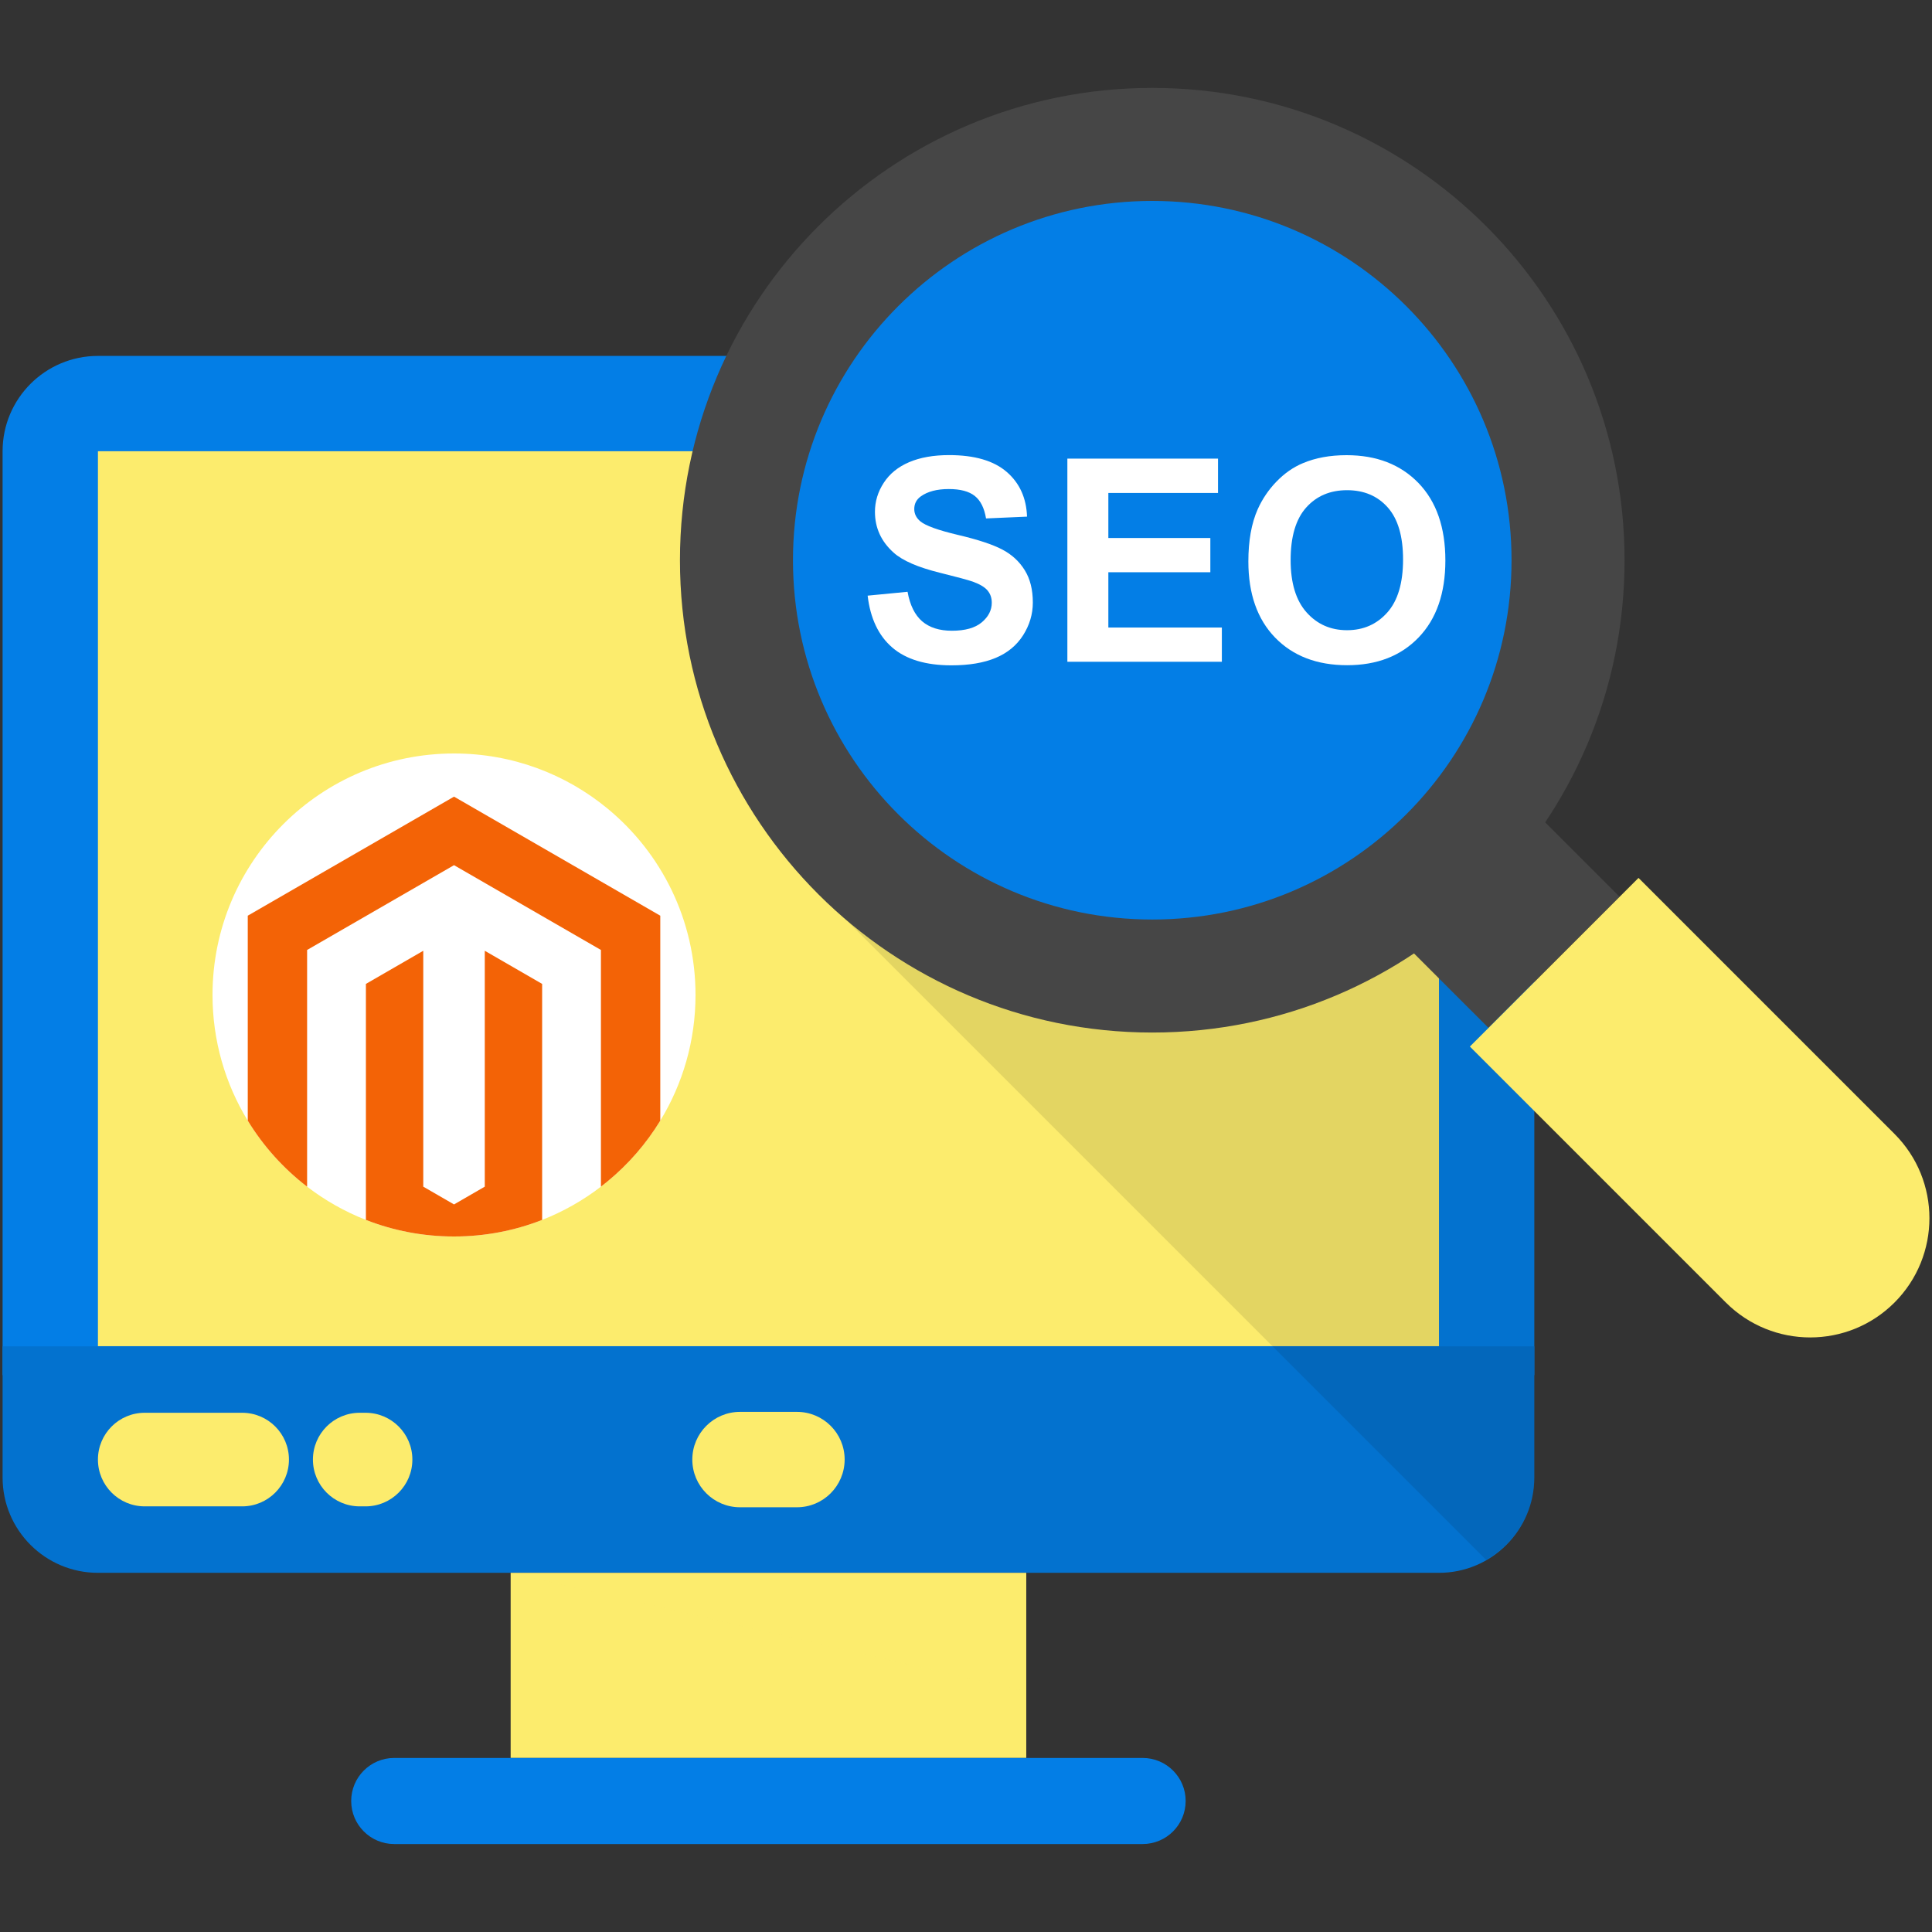 <svg width="100" height="100" viewBox="0 0 100 100" fill="none" xmlns="http://www.w3.org/2000/svg">
<rect x="0" y="0" width="100" height="100" fill="#333333" stroke="none"/>
<path d="M79.415 71.172V23.356C79.415 20.631 77.206 18.422 74.481 18.422H5.069C2.344 18.422 0.134 20.631 0.134 23.356V71.172H79.415Z" fill="#037EE6"/>
<path d="M5.069 23.356H74.481V69.678H5.069V23.356Z" fill="#FCEC6D"/>
<path d="M0.134 69.688V76.475C0.134 79.2 2.344 81.409 5.069 81.409H74.481C77.206 81.409 79.415 79.2 79.415 76.475V69.688H0.134Z" fill="#0372CF"/>
<path d="M26.431 81.409H53.119V90.991H26.431V81.409Z" fill="#FCEC6D"/>
<path d="M59.141 90.991H20.406C19.175 90.991 18.178 91.988 18.178 93.219C18.178 94.45 19.175 95.447 20.406 95.447H59.141C60.372 95.447 61.369 94.45 61.369 93.219C61.372 91.991 60.372 90.991 59.141 90.991Z" fill="#037EE6"/>
<path d="M41.25 78.016H38.303C36.941 78.016 35.834 76.912 35.834 75.547C35.834 74.184 36.941 73.078 38.303 73.078H41.25C42.612 73.078 43.719 74.181 43.719 75.547C43.715 76.912 42.612 78.016 41.25 78.016Z" fill="#FCEC6D"/>
<g opacity="0.07">
<path d="M26.431 81.409L53.119 87.559V81.409H26.431Z" fill="#FCEC6D"/>
</g>
<path d="M12.534 73.125H7.49C6.153 73.125 5.069 74.209 5.069 75.547C5.069 76.884 6.153 77.969 7.49 77.969H12.534C13.872 77.969 14.956 76.884 14.956 75.547C14.956 74.209 13.872 73.125 12.534 73.125Z" fill="#FCEC6D"/>
<path d="M18.922 73.125H18.619C17.281 73.125 16.197 74.209 16.197 75.547C16.197 76.884 17.281 77.969 18.619 77.969H18.922C20.259 77.969 21.344 76.884 21.344 75.547C21.344 74.209 20.259 73.125 18.922 73.125Z" fill="#FCEC6D"/>
<g opacity="0.1">
<path d="M79.416 76.475V71.175V69.687V29.169L51.359 37.062L43.716 47.531L76.922 80.737C78.406 79.888 79.416 78.306 79.416 76.475Z" fill="#010101"/>
</g>
<path d="M65.779 41.94L72.565 35.154L83.826 46.414L77.04 53.2L65.779 41.94Z" fill="#464646"/>
<path d="M98.059 67.419C95.65 69.828 91.744 69.828 89.331 67.419L76.081 54.169L84.809 45.441L98.059 58.691C100.469 61.1 100.469 65.006 98.059 67.419Z" fill="#FCEC6D"/>
<path d="M59.641 53.444C73.142 53.444 84.087 42.499 84.087 28.997C84.087 15.495 73.142 4.55 59.641 4.55C46.139 4.55 35.194 15.495 35.194 28.997C35.194 42.499 46.139 53.444 59.641 53.444Z" fill="#464646"/>
<path d="M59.641 47.594C69.911 47.594 78.237 39.268 78.237 28.997C78.237 18.726 69.911 10.4 59.641 10.4C49.37 10.4 41.044 18.726 41.044 28.997C41.044 39.268 49.37 47.594 59.641 47.594Z" fill="#037EE6"/>
<path d="M44.909 30.831L46.975 30.631C47.1 31.325 47.353 31.834 47.731 32.16C48.112 32.484 48.625 32.647 49.269 32.647C49.953 32.647 50.469 32.503 50.815 32.213C51.162 31.922 51.334 31.584 51.334 31.197C51.334 30.947 51.262 30.738 51.115 30.563C50.969 30.388 50.715 30.238 50.353 30.106C50.103 30.019 49.537 29.866 48.653 29.647C47.515 29.366 46.715 29.019 46.256 28.606C45.609 28.028 45.287 27.322 45.287 26.491C45.287 25.956 45.44 25.453 45.744 24.988C46.047 24.522 46.484 24.166 47.056 23.922C47.628 23.678 48.319 23.556 49.125 23.556C50.444 23.556 51.437 23.847 52.106 24.425C52.775 25.003 53.125 25.775 53.159 26.741L51.037 26.834C50.947 26.294 50.753 25.906 50.453 25.669C50.153 25.431 49.706 25.313 49.109 25.313C48.494 25.313 48.009 25.441 47.659 25.694C47.434 25.856 47.322 26.075 47.322 26.347C47.322 26.597 47.428 26.809 47.637 26.985C47.906 27.209 48.556 27.444 49.587 27.688C50.622 27.931 51.384 28.184 51.878 28.444C52.372 28.703 52.759 29.059 53.04 29.513C53.322 29.966 53.459 30.522 53.459 31.188C53.459 31.791 53.29 32.353 52.956 32.881C52.622 33.406 52.147 33.797 51.534 34.053C50.922 34.309 50.159 34.438 49.247 34.438C47.919 34.438 46.897 34.131 46.184 33.516C45.472 32.903 45.047 32.006 44.909 30.831Z" fill="white"/>
<path d="M55.247 34.253V23.738H63.044V25.516H57.368V27.847H62.647V29.619H57.368V32.481H63.243V34.253H55.247Z" fill="white"/>
<path d="M64.615 29.06C64.615 27.988 64.775 27.091 65.097 26.363C65.337 25.828 65.662 25.347 66.075 24.922C66.487 24.497 66.941 24.181 67.434 23.975C68.091 23.697 68.844 23.56 69.7 23.56C71.25 23.56 72.49 24.041 73.419 25C74.347 25.96 74.812 27.297 74.812 29.01C74.812 30.706 74.35 32.035 73.428 32.994C72.506 33.953 71.272 34.431 69.728 34.431C68.165 34.431 66.922 33.953 65.997 33C65.075 32.047 64.615 30.731 64.615 29.06ZM66.803 28.988C66.803 30.178 67.078 31.081 67.628 31.697C68.178 32.313 68.875 32.619 69.722 32.619C70.569 32.619 71.262 32.313 71.806 31.703C72.35 31.094 72.622 30.178 72.622 28.96C72.622 27.753 72.356 26.856 71.828 26.263C71.3 25.669 70.597 25.372 69.722 25.372C68.847 25.372 68.141 25.672 67.606 26.272C67.072 26.872 66.803 27.778 66.803 28.988Z" fill="white"/>
<g clip-path="url(#clip0_21_3625)">
<path d="M36 51.5C36 53.883 35.333 56.11 34.176 58.005C33.446 59.201 32.52 60.265 31.443 61.151C31.332 61.243 31.218 61.334 31.104 61.421C30.182 62.129 29.16 62.711 28.061 63.142C26.648 63.696 25.11 64 23.5 64C21.89 64 20.352 63.696 18.939 63.142C17.84 62.711 16.818 62.129 15.896 61.422C14.674 60.484 13.63 59.325 12.824 58.005C11.667 56.11 11 53.883 11 51.5C11 44.596 16.596 39 23.5 39C26.517 39 29.284 40.068 31.443 41.849C34.226 44.141 36 47.613 36 51.5Z" fill="white"/>
<path d="M28.061 50.927V63.142C26.648 63.696 25.11 64 23.5 64C21.89 64 20.352 63.696 18.939 63.142V50.927L21.908 49.212V61.421L23.5 62.341L25.092 61.421V49.212L28.061 50.927Z" fill="#F36306"/>
<path d="M34.176 47.396V58.005C33.446 59.201 32.52 60.265 31.443 61.151C31.332 61.243 31.218 61.334 31.104 61.421V49.17L23.5 44.781L15.896 49.17V61.422C14.674 60.484 13.63 59.325 12.824 58.005V47.396L23.5 41.234L34.176 47.396Z" fill="#F36306"/>
</g>
<defs>
<clipPath id="clip0_21_3625">
<rect width="25" height="25" fill="white" transform="translate(11 39)"/>
</clipPath>
</defs>
</svg>
